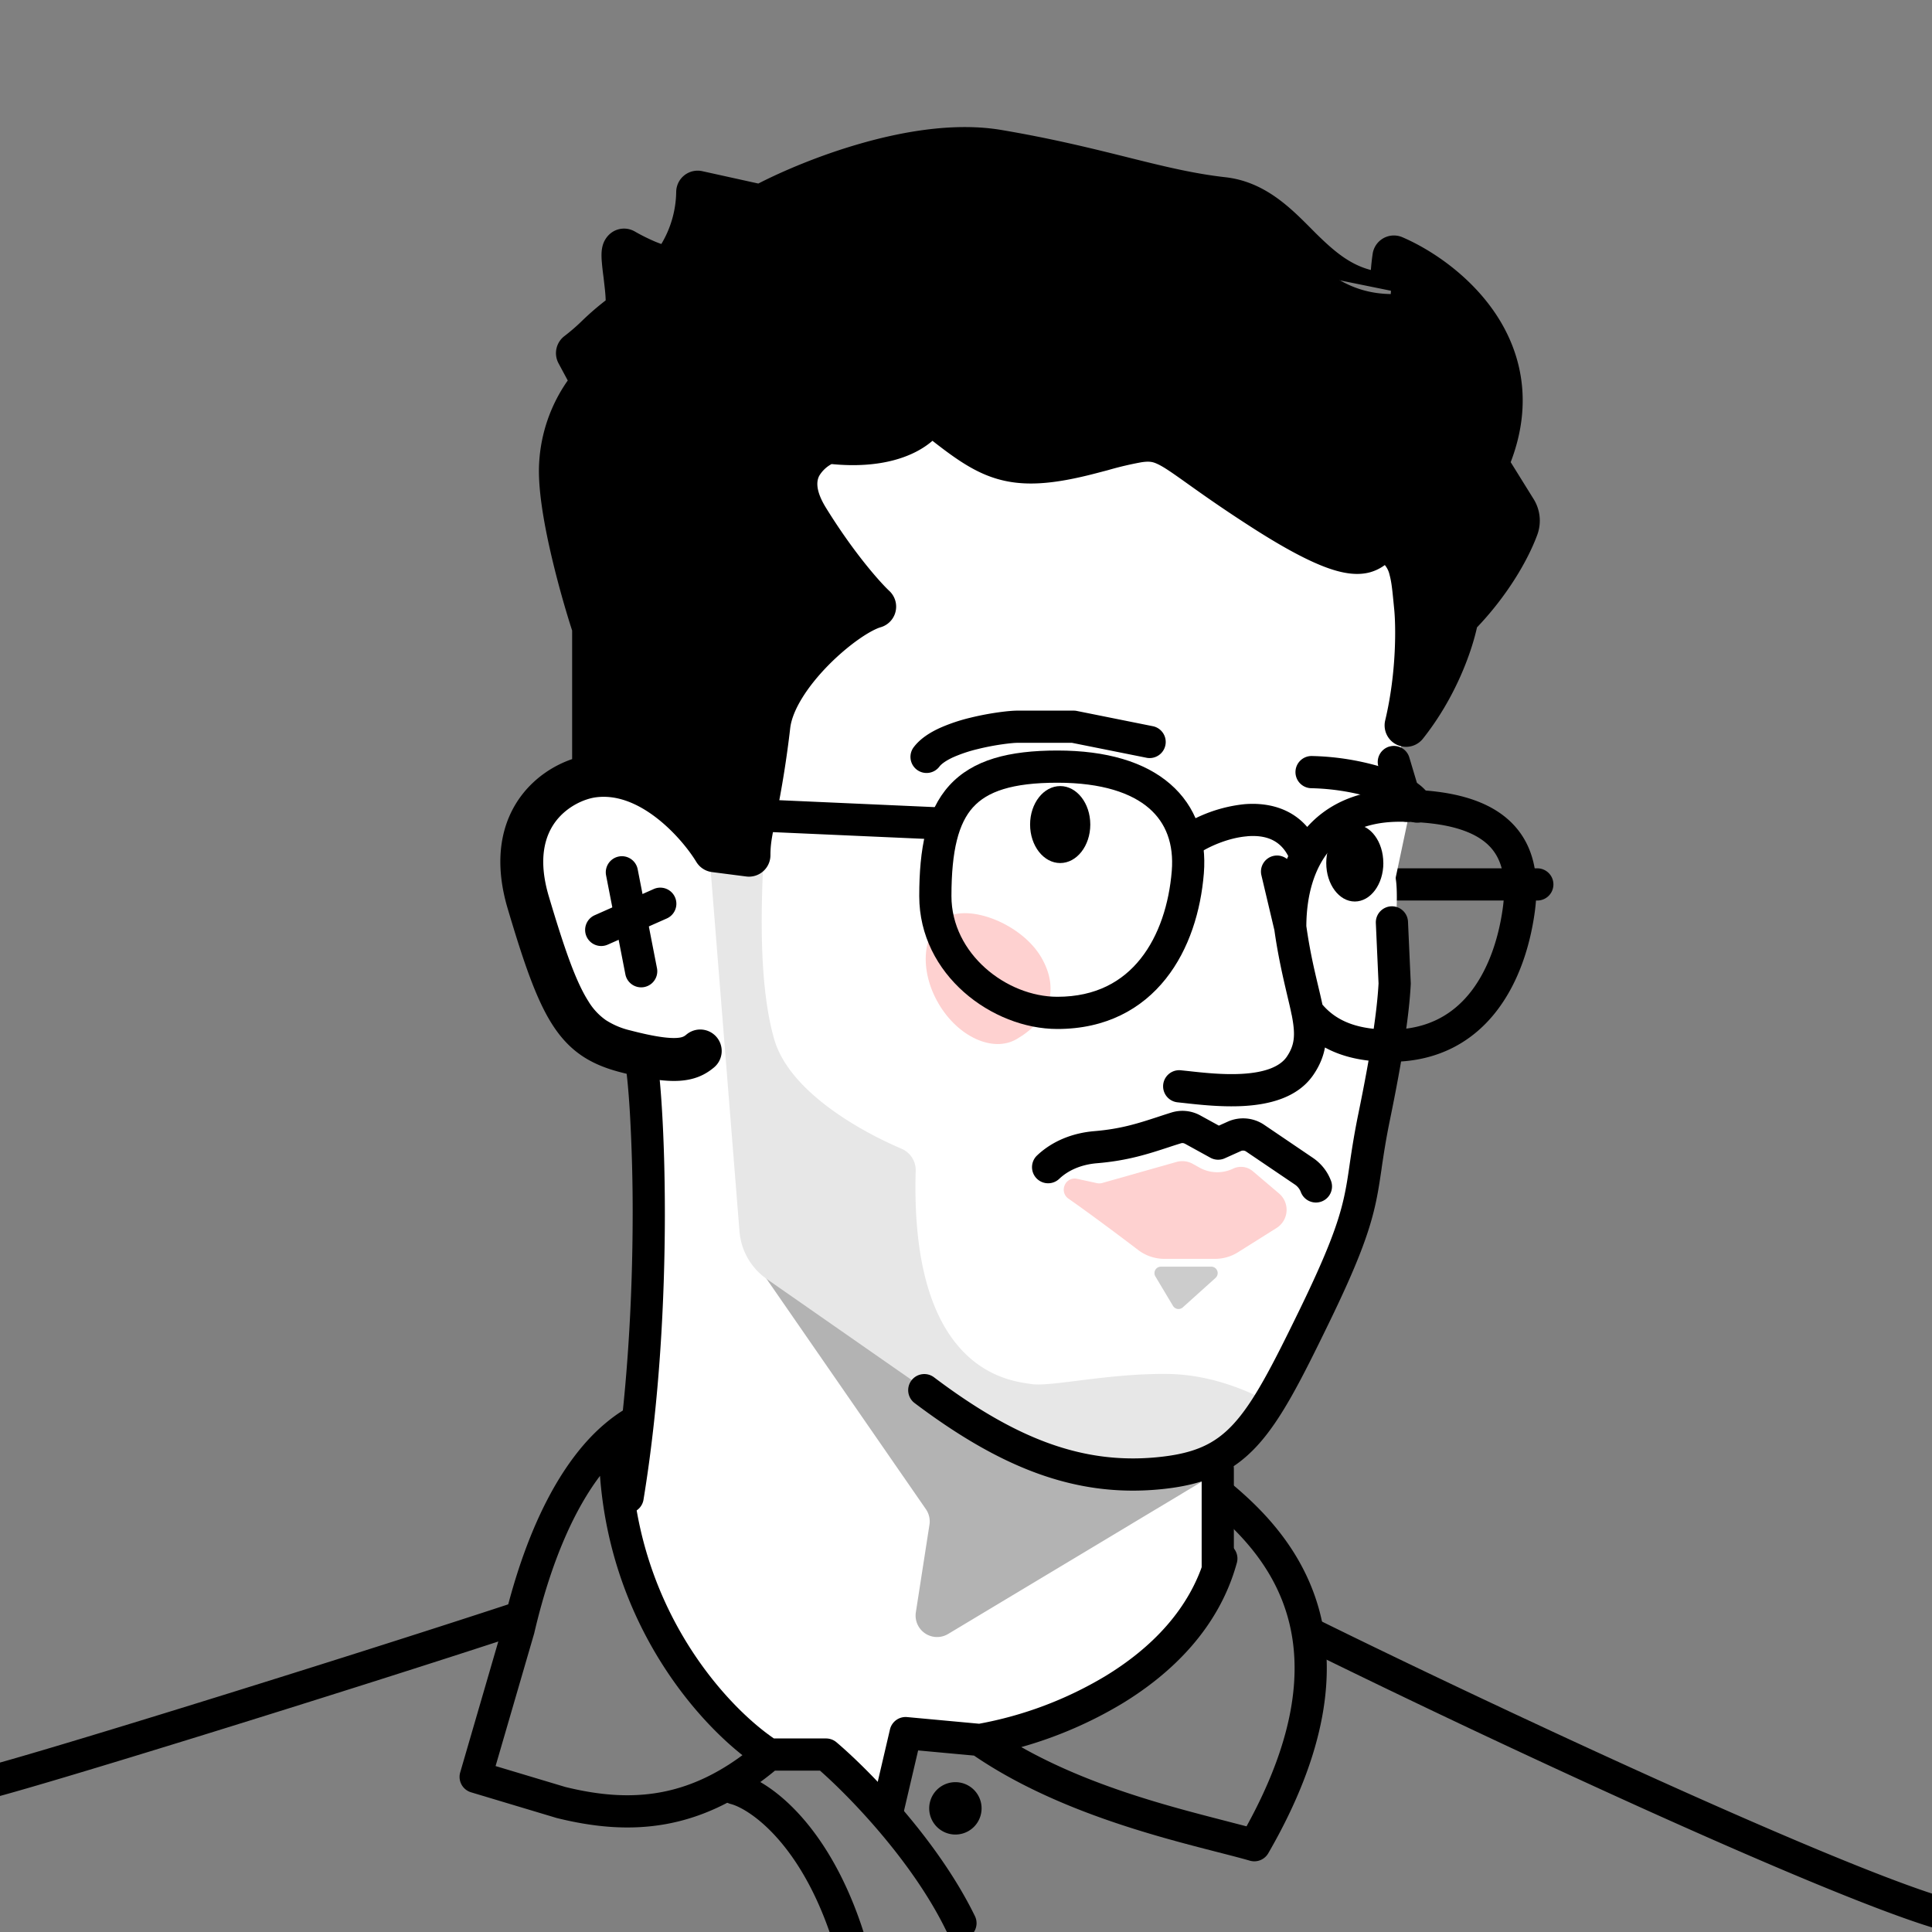 <svg xmlns="http://www.w3.org/2000/svg" width="45" height="45" fill="none"><rect width="100%" height="100%" fill="#808080" stroke="none"/><g clip-path="url(#a)"><path fill="#000" fill-rule="evenodd" d="M31.915 20.6c0-.208.167-.375.375-.375h3.517a.375.375 0 0 1 0 .75H32.29a.375.375 0 0 1-.375-.375Z" clip-rule="evenodd"/><path fill="#fff" d="m14.192 35.134 1.558 3.138c.005.01.01.018.017.026l2.101 2.643a.15.15 0 0 0 .118.057h1.46a.15.15 0 0 1 .113.051l.901 1.034a.15.15 0 0 0 .259-.06l.358-1.39a.15.15 0 0 1 .146-.113h1.667l.027-.003c3.991-.732 5.457-3.049 5.569-4.078a.136.136 0 0 0 0-.023l-.146-2.3a.156.156 0 0 1 .086-.148c1.737-.897 2.55-4.006 3.09-5.609a622.856 622.856 0 0 1 .808-5.246c.177-1.079.254-2.218.187-2.635a.164.164 0 0 1 .002-.059l.35-1.654a.15.15 0 0 0-.008-.088l-.329-.802a.15.15 0 0 1-.005-.1l.364-1.213a.15.15 0 0 0 .007-.043v-4.262a.15.15 0 0 0-.072-.128l-3.052-1.87a.15.15 0 0 0-.052-.019l-5.19-.955a.15.15 0 0 0-.037-.002l-4.349.285a.15.15 0 0 0-.062.018l-1.954 1.066a.15.15 0 0 0-.057.208l1.756 2.947a.15.15 0 0 1-.022.183l-3.329 3.359a.15.15 0 0 1-.062.038l-3.578 1.098a.143.143 0 0 0-.077.056c-.15.224-.437.755-.582 1.404-.192.868.579 2.41 1.06 3.534.356.829 1.193 1.103 1.657 1.15.066.006.122.046.137.11.436 1.846-.142 7.772-.54 9.772a.14.14 0 0 1-.02.048l-.268.429a.15.15 0 0 0-.007.146Z"/><path fill="#000" d="M21.566 35.152 17.49 29.26c1.027.884 3.606 2.643 5.424 3.855 1.817 1.212 4.362 1.386 5.426 1.188l-6.256 3.755a.5.5 0 0 1-.752-.505l.317-2.04a.5.5 0 0 0-.083-.361Z" opacity=".3"/><path fill="#000" fill-rule="evenodd" d="M30.427 21.57c.082.579.183 1.004.272 1.38.037.155.072.303.103.449.341.4.844.583 1.58.583.892 0 1.483-.372 1.887-.896.415-.54.64-1.257.733-1.928.092-.66-.004-1.129-.303-1.442-.309-.324-.923-.576-2.1-.576-.784 0-1.308.271-1.643.681-.342.417-.525 1.021-.529 1.75Zm-.34 2.073.005.026c.083.438.064.673-.12.944-.162.237-.521.37-1.05.399-.439.024-.894-.026-1.253-.066l-.164-.017a.375.375 0 0 0-.078.746l.15.016c.355.04.88.098 1.386.07.565-.032 1.253-.176 1.628-.726.148-.216.231-.426.27-.637.439.24.956.334 1.522.334 1.14 0 1.946-.494 2.48-1.19.523-.68.778-1.536.882-2.28.106-.756.027-1.509-.503-2.064-.522-.546-1.393-.808-2.642-.808-.977 0-1.727.348-2.225.956-.163.2-.295.422-.399.661a.374.374 0 0 0-.595.382l.302 1.276c.086.612.207 1.125.3 1.522.04.17.076.317.1.443l.004.013Z" clip-rule="evenodd"/><path fill="#FED1D0" d="M22.035 21.371c-.553.322-.633 1.216-.178 1.998.454.782 1.271 1.155 1.824.833.726-.422 1.028-1.118.574-1.9-.455-.782-1.667-1.252-2.22-.93Z"/><path fill="#000" fill-rule="evenodd" d="M22.666 18.8c-.338.373-.505 1.001-.505 2.072 0 1.343 1.282 2.345 2.467 2.345.9 0 1.52-.359 1.939-.887.43-.54.664-1.282.726-2.046.05-.626-.134-1.115-.528-1.457-.408-.354-1.094-.596-2.137-.596-1.06 0-1.634.208-1.962.57Zm-.556-.503c.547-.603 1.394-.816 2.518-.816 1.143 0 2.034.264 2.628.779.607.526.85 1.265.784 2.084-.07.864-.337 1.762-.886 2.453-.559.704-1.393 1.17-2.526 1.17-1.513 0-3.217-1.257-3.217-3.095 0-1.102.162-1.982.699-2.575Z" clip-rule="evenodd"/><path fill="#000" fill-rule="evenodd" d="M29.048 19.479c-.444.036-.91.244-1.177.43a.375.375 0 1 1-.429-.616 3.377 3.377 0 0 1 1.545-.562c.616-.05 1.31.131 1.688.872a.375.375 0 1 1-.668.34c-.194-.38-.53-.5-.959-.465Zm-11.714-.502a.375.375 0 0 1 .39-.358l4.26.19a.375.375 0 0 1-.034.748l-4.258-.189a.375.375 0 0 1-.358-.391Z" clip-rule="evenodd"/><path fill="#E7E7E7" d="m17.224 28.682-.698-8.745h1.258c-.034.846-.151 2.885.25 4.273.355 1.22 2.015 2.142 2.964 2.546.203.086.336.29.33.51-.138 4.738 2.244 4.897 2.685 4.97.453.076 1.815-.258 3.223-.233 1.126.02 2.145.528 2.514.78-.218.368-1.07 1.191-2.74 1.533-1.67.342-3.595-.645-4.35-1.181l-4.797-3.342a1.5 1.5 0 0 1-.639-1.111Z"/><path fill="#000" d="M13.826 18.074c1.307-.165 2.425 1.092 2.82 1.742l.8.103c0-.662.21-.944.463-3.024.142-1.17 1.777-2.573 2.464-2.766-.235-.218-.875-.93-1.559-2.036-.683-1.106.065-1.614.459-1.799 1.588.202 2.237-.402 2.363-.729 1.383 1.082 1.78 1.497 3.79.97 2.012-.529 1.232-.436 4.073 1.374 2.84 1.81 2.267.444 2.895.746.503.241.512.868.575 1.454.046.43.067 1.59-.218 2.786.785-.989 1.12-2.095 1.188-2.524.69-.69 1.184-1.5 1.401-2.096a.453.453 0 0 0-.048-.393l-.664-1.071c1.166-2.615-.956-4.308-2.162-4.827-.042.26-.072.865-.072.865-1.936-.025-2.342-2.047-3.9-2.223-1.56-.176-2.867-.703-5.255-1.106-1.91-.321-4.466.721-5.506 1.282l-1.483-.326c-.006.646-.23 1.21-.561 1.69-.161.233-1.153-.341-1.153-.341-.114.099.207 1.33 0 1.477-.489.348-.71.644-1.087.923l.377.7c-.231.218-.708.9-.769 1.886-.06.985.487 2.941.769 3.796v3.467Z"/><path fill="#000" fill-rule="evenodd" d="M20.298 4.31c-.97.28-1.837.667-2.327.932a.5.5 0 0 1-.345.049l-.937-.207c-.1.513-.315.97-.59 1.367a.633.633 0 0 1-.43.261.966.966 0 0 1-.318-.01 1.891 1.891 0 0 1-.268-.071c.014.131.025.27.024.395 0 .085-.006.188-.03.289a.66.66 0 0 1-.252.395 4.944 4.944 0 0 0-.582.49c-.051.048-.104.098-.16.148l.183.34a.5.5 0 0 1-.097.601c-.146.138-.56.703-.613 1.552-.025.414.08 1.087.245 1.805.16.702.363 1.39.5 1.805a.5.5 0 0 1 .025.156v2.966c.602.066 1.134.349 1.555.669.453.345.817.764 1.057 1.107l.055.008c.022-.138.05-.278.082-.433l.018-.085c.082-.404.196-.981.32-2.005.092-.755.636-1.498 1.167-2.039a6.281 6.281 0 0 1 .978-.812 13.66 13.66 0 0 1-1.169-1.627c-.409-.662-.445-1.256-.193-1.74.228-.435.637-.668.865-.774a.5.5 0 0 1 .274-.043c.726.091 1.19-.006 1.466-.128a.998.998 0 0 0 .29-.186.486.486 0 0 0 .061-.071c.013-.018.017-.028.017-.028a.5.5 0 0 1 .775-.214l.163.127c.621.487.959.752 1.345.88.384.126.87.128 1.847-.128l.232-.062a8.99 8.99 0 0 1 .908-.212c.33-.048.608-.026.916.111.254.113.523.305.847.536l.035.025.007.005c.355.253.829.59 1.524 1.034.697.444 1.16.677 1.466.79.31.114.41.087.413.087l.008-.002c.002-.001 0-.01.127-.102.074-.053.2-.13.375-.148a.85.85 0 0 1 .454.09c.428.207.622.577.717.915.071.256.1.55.123.789a13.837 13.837 0 0 0 .026.273.5.5 0 0 1 .109-.163c.631-.631 1.078-1.364 1.273-1.884l-.656-1.059a.5.5 0 0 1-.032-.467c.508-1.138.298-2.036-.152-2.72a3.989 3.989 0 0 0-1.12-1.098l-.004.06-.001.019v.005m-.964-.584c-.5-.129-.869-.449-1.277-.85l-.136-.137c-.471-.472-1.068-1.07-1.968-1.173-.741-.083-1.427-.251-2.25-.456l-.063-.016c-.805-.2-1.73-.43-2.914-.63-1.064-.179-2.265.024-3.301.323-.945.272-1.798.638-2.358.925l-1.305-.288a.5.5 0 0 0-.608.484 2.427 2.427 0 0 1-.346 1.212 2.395 2.395 0 0 1-.156-.06 4.626 4.626 0 0 1-.427-.211l-.027-.016-.007-.004h-.001a.5.5 0 0 0-.58.056.56.56 0 0 0-.17.277.766.766 0 0 0-.024.157c-.004.08 0 .164.007.236.008.104.024.233.04.354l.015.132c.019.158.032.292.033.393a6.357 6.357 0 0 0-.545.471 4.589 4.589 0 0 1-.41.356.5.5 0 0 0-.143.638l.215.4a3.693 3.693 0 0 0-.666 1.918c-.035.572.103 1.37.268 2.09.159.694.356 1.373.5 1.817v2.994c-.404.138-.84.406-1.169.833-.473.617-.673 1.5-.333 2.646.373 1.257.667 2.119 1.038 2.7.194.304.415.543.687.728.27.183.567.298.89.383.593.154 1.024.22 1.36.204.371-.018.617-.136.819-.302a.5.5 0 1 0-.634-.773c-.044.036-.087.069-.233.076-.182.009-.495-.026-1.059-.173a1.827 1.827 0 0 1-.58-.242 1.443 1.443 0 0 1-.407-.439c-.283-.443-.542-1.165-.923-2.447-.263-.886-.081-1.427.168-1.752.27-.35.672-.52.937-.553h.001c.473-.06.95.134 1.387.467.435.332.774.759.944 1.039a.5.5 0 0 0 .363.236l.8.103a.5.5 0 0 0 .563-.496c0-.259.037-.438.116-.824l.012-.056a24 24 0 0 0 .333-2.084c.05-.414.394-.957.887-1.459.236-.24.486-.45.713-.609.235-.165.412-.25.502-.276a.5.5 0 0 0 .205-.848c-.195-.182-.808-.857-1.473-1.933-.275-.444-.206-.657-.157-.75a.743.743 0 0 1 .286-.271c1.13.111 1.908-.159 2.35-.542.486.38.922.696 1.42.86.663.22 1.38.162 2.414-.11l.252-.066a7.81 7.81 0 0 1 .78-.184c.178-.027.26-.012.363.035.149.066.333.194.709.462l.007.005c.359.256.85.605 1.566 1.062.723.46 1.255.736 1.658.885.401.148.73.191 1.017.115.145-.04.255-.102.336-.16l.014-.01a.527.527 0 0 1 .11.226c.045.163.063.343.086.572l.02.204c.042.383.063 1.484-.207 2.616a.5.5 0 0 0 .878.427c.765-.963 1.136-2.027 1.26-2.593.68-.712 1.175-1.53 1.408-2.166a.953.953 0 0 0-.093-.829l-.53-.853c.524-1.368.253-2.537-.332-3.428-.603-.917-1.523-1.525-2.192-1.812a.5.5 0 0 0-.69.38 5.346 5.346 0 0 0-.043.384Z" clip-rule="evenodd"/><path fill="#000" fill-rule="evenodd" d="M14.413 19.95c.203-.04.4.093.44.297l.451 2.313a.375.375 0 0 1-.736.143l-.451-2.313a.375.375 0 0 1 .296-.44Z" clip-rule="evenodd"/><path fill="#000" fill-rule="evenodd" d="M13.661 21.812a.375.375 0 0 1 .191-.495l1.38-.612a.375.375 0 0 1 .303.686l-1.379.611a.375.375 0 0 1-.495-.19Zm1.174 2.46a.375.375 0 0 1 .449.283c.05.218.1.696.137 1.331.039.647.066 1.485.065 2.441-.003 1.911-.12 4.307-.498 6.606a.375.375 0 0 1-.74-.122c.369-2.246.485-4.6.488-6.485a40.35 40.35 0 0 0-.064-2.395c-.038-.642-.086-1.06-.12-1.21a.375.375 0 0 1 .283-.449Zm17.523-6.882a.375.375 0 0 1 .467.25l.301 1.007a.375.375 0 1 1-.718.215l-.302-1.006a.375.375 0 0 1 .252-.467Zm.046 3.72a.375.375 0 0 1 .391.358l.064 1.423a.38.38 0 0 1 0 .035c-.035.7-.186 1.707-.489 3.18-.092.447-.142.788-.188 1.095l-.003.027c-.044.296-.084.571-.154.873-.145.63-.41 1.355-1.069 2.709-.645 1.328-1.116 2.26-1.677 2.868-.595.646-1.276.918-2.27 1.012-1.99.188-3.73-.522-5.706-2.01a.375.375 0 0 1 .452-.6c1.896 1.429 3.452 2.027 5.183 1.863.867-.082 1.354-.3 1.79-.773.47-.51.892-1.327 1.554-2.688.649-1.336.886-2.001 1.012-2.549.063-.272.1-.52.144-.825l.002-.015c.046-.31.1-.669.196-1.139.298-1.45.439-2.407.473-3.048l-.063-1.405a.375.375 0 0 1 .358-.391Z" clip-rule="evenodd"/><path fill="#FED1D0" d="m25.552 27.558-.469-.102a.25.25 0 0 0-.285.152l-.004.01a.253.253 0 0 0 .091.3c.51.355 1.238.902 1.627 1.198.175.133.389.205.609.205h1.18a1 1 0 0 0 .533-.153l.9-.566a.5.5 0 0 0 .057-.804l-.61-.518a.426.426 0 0 0-.46-.06.852.852 0 0 1-.782-.024l-.156-.087a.5.5 0 0 0-.38-.045l-1.73.49a.25.25 0 0 1-.121.004Z"/><path fill="#000" fill-rule="evenodd" d="M27.597 26.639a.113.113 0 0 0-.088-.01c-.097.03-.192.06-.287.092-.48.157-.958.314-1.674.373-.343.029-.653.151-.877.364a.375.375 0 1 1-.516-.545c.372-.352.854-.526 1.33-.566.624-.052 1.017-.18 1.489-.334.099-.033.201-.066.31-.1a.863.863 0 0 1 .674.068l.432.237.205-.092a.875.875 0 0 1 .85.073l1.137.771c.185.126.329.304.411.512a.375.375 0 1 1-.696.278.369.369 0 0 0-.136-.169l-1.137-.77a.125.125 0 0 0-.121-.011l-.376.169a.375.375 0 0 1-.334-.013l-.596-.328Z" clip-rule="evenodd"/><path fill="#000" d="M28.21 29.503h-1.17a.15.15 0 0 0-.129.227l.41.686a.15.15 0 0 0 .23.034l.761-.685a.15.15 0 0 0-.1-.262Z" opacity=".2"/><path fill="#000" fill-rule="evenodd" d="M28.364 33.837c.207 0 .375.168.375.375v2.306a.375.375 0 0 1-.75 0v-2.306c0-.207.168-.375.375-.375Z" clip-rule="evenodd"/><path fill="#000" fill-rule="evenodd" d="M28.157 34.605a.375.375 0 0 1 .528-.048c.739.615 1.67 1.553 2.049 2.97.38 1.428.179 3.266-1.194 5.64a.375.375 0 0 1-.428.172c-.207-.06-.465-.126-.761-.202-1.444-.37-3.802-.975-5.664-2.246l-1.302-.12-.34 1.453a.375.375 0 1 1-.73-.17l.414-1.772a.375.375 0 0 1 .4-.288l1.677.155a8.804 8.804 0 0 0 2.929-1.103c1.07-.648 2-1.573 2.349-2.838a.375.375 0 1 1 .723.199c-.417 1.516-1.52 2.576-2.683 3.28a9.64 9.64 0 0 1-2.336 1.006c1.6.905 3.431 1.377 4.703 1.705l.543.141c1.17-2.124 1.279-3.679.975-4.818-.318-1.194-1.109-2.009-1.804-2.588a.375.375 0 0 1-.048-.528Z" clip-rule="evenodd"/><path fill="#000" fill-rule="evenodd" d="M15.08 32.958c.103.18.04.409-.14.511-.067.038-.15.093-.244.165.005 3.693 2.178 6.072 3.33 6.858h1.213c.09 0 .175.031.243.088.71.601 2.345 2.244 3.226 4.05a.375.375 0 1 1-.674.329c-.778-1.595-2.22-3.088-2.934-3.717h-1.05c-.843.696-1.673 1.082-2.51 1.239-.87.163-1.72.074-2.56-.133a.376.376 0 0 1-.019-.005l-1.99-.597a.375.375 0 0 1-.252-.463l.998-3.43c.59-2.517 1.497-3.951 2.364-4.685.177-.15.343-.268.488-.35a.375.375 0 0 1 .511.14Zm2.213 7.924c-1.25-.99-3.071-3.222-3.318-6.506-.549.725-1.114 1.88-1.53 3.657a.325.325 0 0 1-.005.02l-.897 3.082 1.624.487c.774.19 1.507.258 2.235.121.61-.114 1.236-.377 1.89-.861Z" clip-rule="evenodd"/><path fill="#000" d="M22.863 42.12a.61.61 0 1 1-1.22 0 .61.61 0 0 1 1.22 0Z"/><path fill="#000" fill-rule="evenodd" d="M12.364 37.59a.375.375 0 0 1-.239.474C8.204 39.354.76 41.666-.365 41.926a.375.375 0 0 1-.169-.731c1.084-.25 8.49-2.55 12.425-3.844a.375.375 0 0 1 .473.24Zm17.839.307a.375.375 0 0 1 .502-.17c1.903.94 4.883 2.36 7.726 3.646 2.852 1.29 5.538 2.431 6.867 2.826a.375.375 0 0 1-.213.72c-1.388-.413-4.123-1.577-6.964-2.862a272.195 272.195 0 0 1-7.748-3.658.375.375 0 0 1-.17-.502Zm-13.455 3.666a.375.375 0 0 1 .456-.271c.773.196 2.232 1.306 3.013 4.05a.375.375 0 0 1-.722.206c-.736-2.588-2.05-3.421-2.476-3.53a.375.375 0 0 1-.27-.456Zm13.426-23.579c0-.207.168-.375.375-.375a6.1 6.1 0 0 1 1.57.238c.26.075.513.17.722.286.193.108.417.27.515.514a.375.375 0 0 1-.696.28v-.001a.563.563 0 0 0-.184-.137 2.814 2.814 0 0 0-.566-.222 5.368 5.368 0 0 0-1.36-.208.375.375 0 0 1-.376-.375Zm-7.58-1.265c.462-.115.92-.167 1.097-.167h1.315c.025 0 .05.002.074.007l1.783.358a.375.375 0 0 1-.147.735l-1.747-.35H23.69c-.1 0-.494.04-.916.145a3.348 3.348 0 0 0-.573.191c-.173.08-.272.156-.317.213a.375.375 0 1 1-.592-.46c.153-.197.38-.335.596-.434a4.09 4.09 0 0 1 .705-.238Z" clip-rule="evenodd"/><path fill="#000" d="M25.395 19.205c0-.495-.314-.896-.7-.896-.388 0-.702.401-.702.896s.314.897.701.897c.387 0 .701-.402.701-.897Zm6.825.897c0-.495-.297-.897-.664-.897-.367 0-.665.402-.665.897s.298.896.665.896c.367 0 .665-.401.665-.896Z"/></g><defs><clipPath id="a"><path fill="#fff" d="M45 0H0v45h45z"/></clipPath></defs></svg>